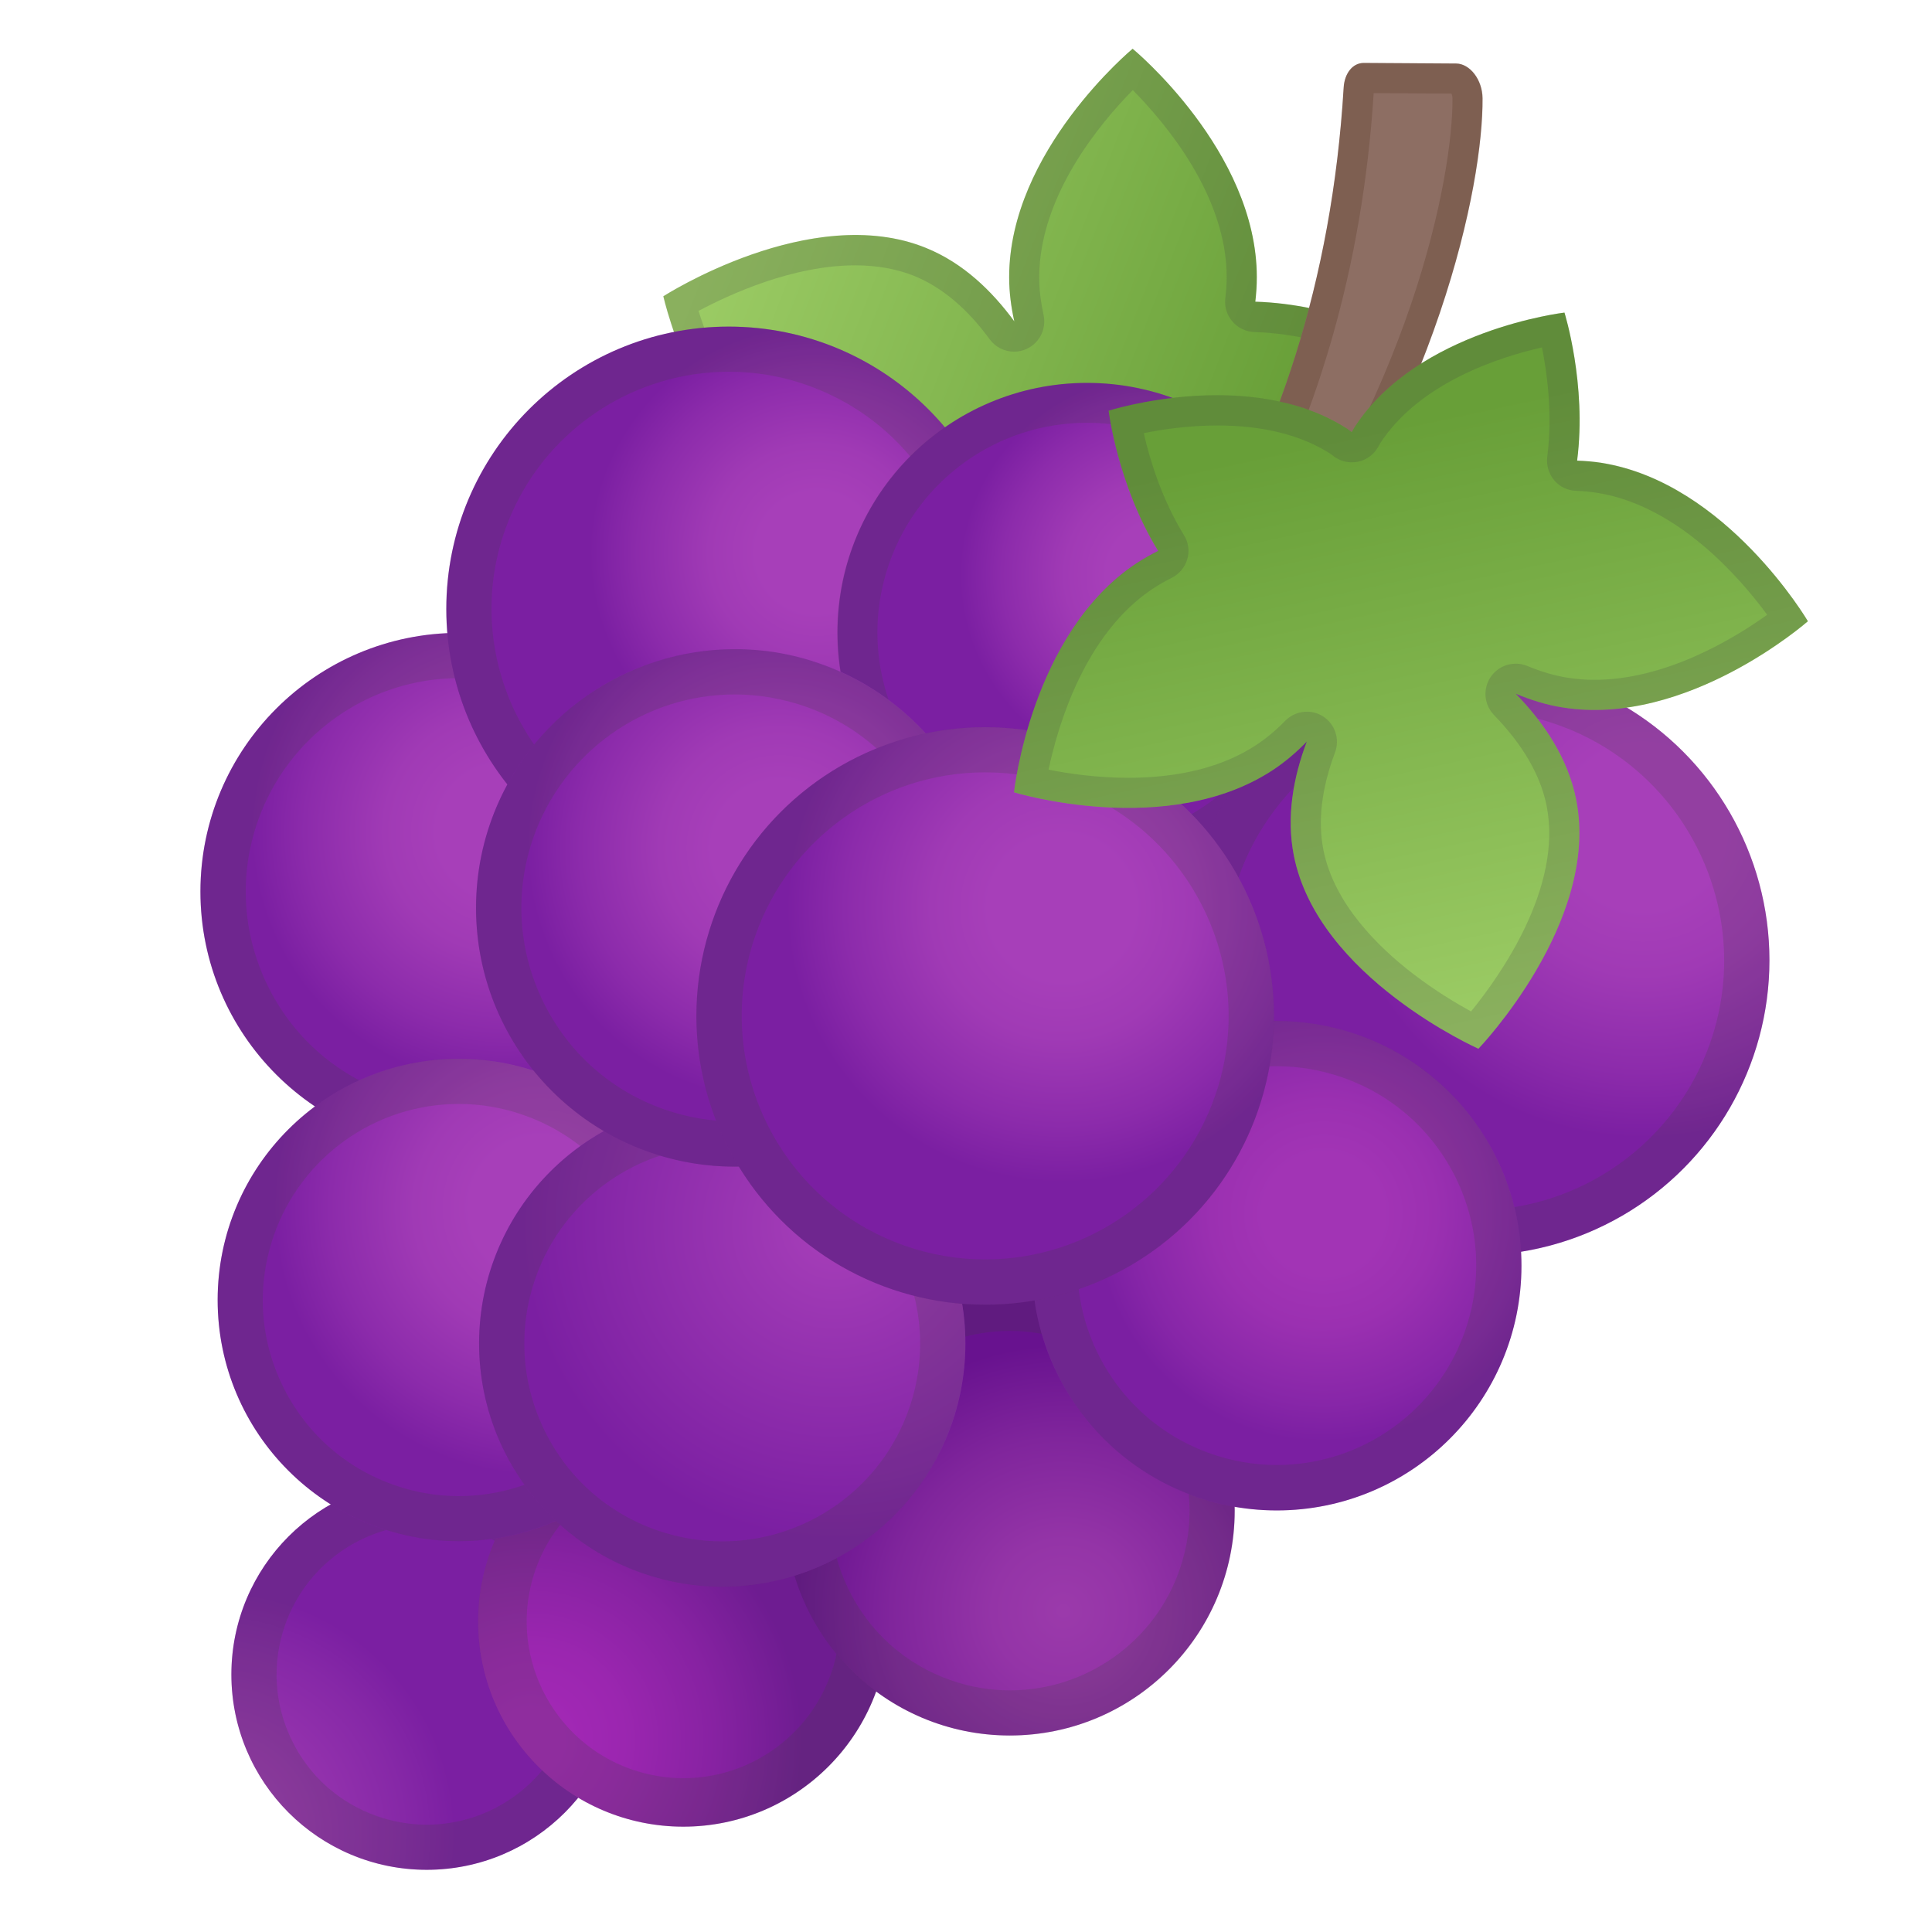 <svg enable-background="new 0 0 128 128" viewBox="0 0 128 128" xmlns="http://www.w3.org/2000/svg" xmlns:xlink="http://www.w3.org/1999/xlink"><linearGradient id="i" x1="47.277" x2="47.277" y1="4.106" y2="44.454" gradientTransform="matrix(.361 -.933 -.933 -.361 69.638 80.675)" gradientUnits="userSpaceOnUse"><stop stop-color="#689F38" offset=".006"/><stop stop-color="#9CCC65" offset="1"/></linearGradient><path d="m83.27 18.36c0 0.55-0.04 1.1-0.1 1.63 5.11 0.15 9.56 2.36 9.56 2.36s-2.64 9.44-9.68 12.56c-0.11 0.05-0.23 0.08-0.34 0.13 0.05 0.11 0.12 0.21 0.17 0.33 3.11 7.04-1.28 15.8-1.28 15.8s-4.78-1.36-8.66-4.69c-0.31 0.44-0.65 0.87-1.02 1.28-5.64 6.18-16.27 5.66-16.27 5.66s-1.49-10.54 4.14-16.72c0.74-0.82 1.58-1.5 2.46-2.1-2.63 0.51-5.48 0.55-8.09-0.51-7.63-3.11-10.21-14.46-10.21-14.46s9.79-6.31 17.41-3.2c2.44 0.99 4.35 2.83 5.84 4.86-0.21-0.94-0.34-1.91-0.34-2.91-0.01-8.36 8.18-15.15 8.18-15.15s8.22 6.77 8.23 15.13z" fill="url(#i)"/><g opacity=".2"><path d="m75.05 5.97c2.14 2.16 6.22 6.98 6.22 12.39 0 0.44-0.03 0.89-0.09 1.39-0.07 0.56 0.1 1.12 0.47 1.55s0.9 0.68 1.46 0.7c2.83 0.08 5.48 0.88 7.1 1.48-1.05 2.63-3.56 7.65-7.96 9.6l-0.06 0.02c-0.08 0.03-0.17 0.06-0.25 0.09-0.51 0.21-0.91 0.62-1.11 1.13s-0.18 1.09 0.06 1.59c0.04 0.08 0.08 0.16 0.12 0.23l0.02 0.03c1.95 4.42 0.43 9.83-0.56 12.48-1.6-0.65-4.1-1.84-6.25-3.69-0.36-0.31-0.83-0.48-1.3-0.48-0.08 0-0.16 0.01-0.25 0.02-0.56 0.07-1.06 0.37-1.39 0.83-0.29 0.41-0.57 0.76-0.87 1.09-3.66 4.01-10.05 4.82-12.95 4.98-0.13-3.03 0.11-9.33 3.78-13.35 0.59-0.64 1.27-1.23 2.11-1.79 0.79-0.53 1.09-1.54 0.73-2.42-0.31-0.76-1.05-1.23-1.85-1.23-0.13 0-0.25 0.01-0.38 0.04-1.07 0.21-2.1 0.31-3.05 0.31-1.44 0-2.75-0.24-3.9-0.71-5.09-2.08-7.7-8.73-8.62-11.65 2.04-1.09 6.23-3.02 10.38-3.02 1.45 0 2.77 0.24 3.93 0.71 1.81 0.74 3.49 2.15 4.98 4.19 0.39 0.53 0.99 0.82 1.62 0.82 0.28 0 0.56-0.06 0.82-0.18 0.86-0.39 1.33-1.33 1.13-2.25-0.19-0.88-0.29-1.69-0.29-2.48 0-5.42 4.06-10.25 6.2-12.42m-0.01-2.74s-8.2 6.79-8.18 15.15c0 1 0.13 1.96 0.34 2.91-1.49-2.03-3.4-3.87-5.84-4.86-1.51-0.62-3.1-0.86-4.69-0.86-6.43 0-12.73 4.06-12.73 4.06s2.58 11.35 10.21 14.46c1.5 0.61 3.08 0.85 4.65 0.85 1.16 0 2.32-0.13 3.43-0.35-0.88 0.6-1.72 1.28-2.46 2.1-5.64 6.18-4.14 16.72-4.14 16.72s0.22 0.01 0.62 0.01c2.35 0 10.83-0.38 15.65-5.67 0.37-0.41 0.71-0.84 1.02-1.28 3.88 3.33 8.66 4.69 8.66 4.69s4.39-8.76 1.28-15.8c-0.05-0.11-0.11-0.22-0.17-0.33 0.11-0.05 0.23-0.08 0.34-0.13 7.04-3.12 9.68-12.56 9.68-12.56s-4.46-2.21-9.56-2.36c0.07-0.54 0.11-1.08 0.1-1.63 0.01-8.35-8.21-15.12-8.21-15.12z" fill="#424242"/></g><radialGradient id="g" cx="106.12" cy="121.57" r="16.181" gradientTransform="matrix(-1 0 0 1 120.14 0)" gradientUnits="userSpaceOnUse"><stop stop-color="#A13CB3" offset="0"/><stop stop-color="#9A37B0" offset=".32"/><stop stop-color="#8628A7" offset=".788"/><stop stop-color="#7B1FA2" offset="1"/></radialGradient><circle cx="28.27" cy="110.94" r="12.94" fill="url(#g)"/><g opacity=".2"><path d="m28.27 98v3c1.11 0 2.21 0.19 3.27 0.56 2.51 0.87 4.53 2.67 5.68 5.06 1.16 2.39 1.31 5.09 0.44 7.59-1.39 3.99-5.16 6.68-9.39 6.68-1.11 0-2.21-0.19-3.27-0.56-2.51-0.87-4.53-2.67-5.68-5.06-1.16-2.39-1.31-5.09-0.44-7.59 1.39-3.99 5.16-6.68 9.39-6.68v-3c-5.35 0-10.36 3.35-12.22 8.69-2.35 6.75 1.22 14.12 7.97 16.47 1.41 0.49 2.84 0.72 4.25 0.72 5.35 0 10.36-3.35 12.22-8.69 2.35-6.75-1.22-14.12-7.97-16.47-1.41-0.49-2.84-0.72-4.25-0.72z" fill="#424242"/></g><radialGradient id="f" cx="87.062" cy="56.73" r="16.745" gradientTransform="matrix(-.998 -.058 -.058 .998 123.57 3.544)" gradientUnits="userSpaceOnUse"><stop stop-color="#A73FB9" offset=".261"/><stop stop-color="#A03AB5" offset=".475"/><stop stop-color="#8C2BAB" offset=".789"/><stop stop-color="#7B1FA2" offset="1"/></radialGradient><circle cx="30.42" cy="59.07" r="17.14" fill="url(#f)"/><g opacity=".2"><path d="m30.42 41.93v3c1.58 0 3.14 0.27 4.65 0.79 3.57 1.24 6.44 3.8 8.08 7.2s1.87 7.24 0.63 10.8c-1.98 5.68-7.34 9.5-13.35 9.5-1.58 0-3.14-0.27-4.65-0.79-3.57-1.24-6.44-3.8-8.08-7.2s-1.87-7.24-0.63-10.8c1.98-5.68 7.34-9.5 13.35-9.5v-3c-7.09 0-13.72 4.44-16.19 11.51-3.11 8.94 1.61 18.71 10.55 21.82 1.86 0.65 3.76 0.96 5.63 0.96 7.09 0 13.72-4.44 16.19-11.51 3.11-8.94-1.61-18.71-10.55-21.82-1.86-0.65-3.76-0.96-5.63-0.96z" fill="#424242"/></g><radialGradient id="e" cx="84.954" cy="115.31" r="17.965" gradientTransform="matrix(-1 0 0 1 120.14 0)" gradientUnits="userSpaceOnUse"><stop stop-color="#A228B5" offset=".114"/><stop stop-color="#9B26B0" offset=".343"/><stop stop-color="#8722A2" offset=".678"/><stop stop-color="#6E1C91" offset="1"/></radialGradient><circle cx="45.27" cy="107.43" r="13.59" fill="url(#e)"/><g opacity=".2"><path d="m45.27 93.83v3.22c1.16 0 2.3 0.2 3.41 0.58 2.62 0.91 4.72 2.79 5.93 5.28s1.37 5.31 0.46 7.93c-1.45 4.17-5.39 6.97-9.8 6.97-1.16 0-2.3-0.2-3.41-0.58-5.4-1.88-8.27-7.81-6.39-13.21 1.45-4.17 5.39-6.97 9.8-6.97v-3.22c-5.62 0-10.88 3.52-12.84 9.13-2.47 7.09 1.28 14.84 8.37 17.31 1.48 0.51 2.99 0.76 4.47 0.76 5.62 0 10.88-3.52 12.84-9.13 2.47-7.09-1.28-14.84-8.37-17.31-1.48-0.51-2.99-0.76-4.47-0.76z" fill="#424242"/></g><path d="m79.32 37.92c5.23-8.6 8.92-19.17 9.7-32.13 0.06-0.94 0.6-1.62 1.33-1.62l6.12 0.04c0.92 0.01 1.74 1.08 1.75 2.3 0.05 5.66-2.9 20.42-14.08 35.52-1.49-1.5-3.03-2.93-4.82-4.11z" fill="#8D6E63"/><g opacity=".2"><path d="m91.01 6.17 5.15 0.03c0.04 0.08 0.07 0.19 0.07 0.32 0.02 2.6-0.68 7.53-2.72 13.56-2.2 6.48-5.51 12.98-9.64 18.9-0.6-0.55-1.24-1.1-1.9-1.62 5.27-9.22 8.31-19.71 9.04-31.19m-0.66-2c-0.72 0-1.26 0.68-1.32 1.62-0.78 12.96-4.47 23.53-9.7 32.13 1.79 1.18 3.33 2.62 4.83 4.1 11.17-15.1 14.12-29.86 14.07-35.52-0.01-1.22-0.83-2.29-1.75-2.3l-6.13-0.03z" fill="#42210B"/></g><radialGradient id="d" cx="67.042" cy="37.107" r="15.028" gradientTransform="matrix(-.99 -.143 -.143 .99 125.77 9.451)" gradientUnits="userSpaceOnUse"><stop stop-color="#A73FB9" offset=".261"/><stop stop-color="#A03AB5" offset=".475"/><stop stop-color="#8C2BAB" offset=".789"/><stop stop-color="#7B1FA2" offset="1"/></radialGradient><circle cx="48.28" cy="40.35" r="18.71" fill="url(#d)"/><g opacity=".2"><path d="m48.29 24.63c2.21 0 4.37 0.46 6.41 1.38 7.91 3.54 11.46 12.86 7.91 20.76-2.53 5.64-8.16 9.29-14.35 9.29-2.21 0-4.37-0.46-6.41-1.38-7.91-3.54-11.46-12.86-7.91-20.76 2.53-5.64 8.16-9.29 14.35-9.29m0-3c-7.15 0-13.97 4.12-17.09 11.07-4.22 9.43 0 20.5 9.43 24.73 2.48 1.11 5.08 1.64 7.64 1.64 7.15 0 13.97-4.12 17.09-11.07 4.22-9.43 0-20.5-9.43-24.73-2.49-1.11-5.09-1.64-7.64-1.64z" fill="#424242"/></g><radialGradient id="c" cx="83.173" cy="81.488" r="17.708" gradientTransform="matrix(-.998 -.058 -.058 .998 123.57 3.544)" gradientUnits="userSpaceOnUse"><stop stop-color="#A73FB9" offset=".261"/><stop stop-color="#A03AB5" offset=".475"/><stop stop-color="#8C2BAB" offset=".789"/><stop stop-color="#7B1FA2" offset="1"/></radialGradient><circle cx="30.4" cy="86.13" r="15.98" fill="url(#c)"/><g opacity=".2"><path d="m30.4 70.14v3c1.45 0 2.88 0.24 4.27 0.73 3.28 1.14 5.91 3.49 7.42 6.61s1.71 6.64 0.57 9.92c-1.82 5.22-6.74 8.72-12.26 8.72-1.45 0-2.88-0.24-4.27-0.73-3.28-1.14-5.91-3.49-7.42-6.61s-1.71-6.64-0.57-9.92c1.81-5.22 6.74-8.72 12.26-8.72v-3c-6.61 0-12.8 4.14-15.09 10.73-2.9 8.34 1.51 17.45 9.84 20.35 1.74 0.61 3.51 0.89 5.25 0.89 6.61 0 12.8-4.14 15.09-10.73 2.9-8.34-1.51-17.45-9.84-20.35-1.74-0.6-3.51-0.89-5.25-0.89z" fill="#424242"/></g><radialGradient id="b" cx="49.688" cy="106.73" r="17.654" gradientTransform="matrix(-1 0 0 1 120.14 0)" gradientUnits="userSpaceOnUse"><stop stop-color="#9B3AAB" offset=".006"/><stop stop-color="#9434A7" offset=".266"/><stop stop-color="#80259C" offset=".647"/><stop stop-color="#68128F" offset="1"/></radialGradient><circle cx="66.9" cy="100.08" r="14.9" fill="url(#b)"/><g opacity=".2"><path d="m66.91 85.18v3c1.33 0 2.64 0.22 3.91 0.67 3 1.04 5.42 3.2 6.8 6.06s1.57 6.09 0.53 9.09c-1.66 4.78-6.18 7.99-11.24 7.99-1.33 0-2.64-0.22-3.91-0.67-3-1.04-5.42-3.2-6.8-6.06s-1.57-6.09-0.53-9.09c1.66-4.78 6.18-7.99 11.24-7.99v-3m-0.01 0c-6.16 0-11.93 3.86-14.07 10.01-2.7 7.77 1.4 16.27 9.18 18.97 1.62 0.56 3.27 0.83 4.9 0.83 6.16 0 11.93-3.86 14.07-10.01 2.7-7.77-1.4-16.27-9.18-18.97-1.62-0.57-3.27-0.83-4.9-0.83z" fill="#424242"/></g><radialGradient id="a" cx="64.817" cy="81.218" r="20.787" gradientTransform="matrix(-1 0 0 1 120.14 0)" gradientUnits="userSpaceOnUse"><stop stop-color="#A73FB9" offset="0"/><stop stop-color="#7B1FA2" offset="1"/></radialGradient><circle cx="47.85" cy="89.01" r="16.11" fill="url(#a)"/><g opacity=".2"><path d="m47.85 72.9v3c1.46 0 2.91 0.25 4.31 0.73 6.83 2.38 10.45 9.86 8.07 16.69-1.83 5.27-6.81 8.8-12.38 8.8-1.46 0-2.91-0.25-4.31-0.73-3.31-1.15-5.97-3.52-7.49-6.67s-1.73-6.71-0.58-10.02c1.83-5.27 6.81-8.8 12.38-8.8v-3c-6.66 0-12.9 4.17-15.21 10.82-2.92 8.4 1.52 17.58 9.92 20.51 1.75 0.61 3.54 0.9 5.29 0.9 6.66 0 12.9-4.17 15.21-10.82 2.92-8.4-1.52-17.58-9.92-20.51-1.74-0.61-3.53-0.9-5.29-0.9z" fill="#424242"/></g><radialGradient id="p" cx="44.65" cy="37.211" r="13.28" gradientTransform="matrix(-.998 -.058 -.058 .998 123.57 3.544)" gradientUnits="userSpaceOnUse"><stop stop-color="#A73FB9" offset=".261"/><stop stop-color="#A03AB5" offset=".475"/><stop stop-color="#8C2BAB" offset=".789"/><stop stop-color="#7B1FA2" offset="1"/></radialGradient><circle cx="72.02" cy="41.9" r="16.53" fill="url(#p)"/><g opacity=".2"><path d="m72.02 25.36v2.65c1.55 0 3.08 0.26 4.56 0.78 3.5 1.22 6.32 3.73 7.94 7.07 1.61 3.34 1.83 7.11 0.61 10.61-1.94 5.58-7.21 9.32-13.11 9.32-1.55 0-3.08-0.26-4.56-0.78-3.5-1.22-6.32-3.73-7.94-7.07-1.61-3.34-1.83-7.11-0.61-10.61 1.94-5.58 7.21-9.32 13.11-9.32v-2.65m-0.01 0c-6.84 0-13.24 4.28-15.62 11.1-3 8.62 1.56 18.05 10.18 21.05 1.8 0.63 3.63 0.92 5.44 0.92 6.84 0 13.24-4.28 15.62-11.1 3-8.62-1.56-18.05-10.18-21.05-1.8-0.62-3.63-0.92-5.44-0.92z" fill="#424242"/></g><radialGradient id="o" cx="11.284" cy="54.809" r="20.597" gradientTransform="matrix(-1 0 0 1 120.14 0)" gradientUnits="userSpaceOnUse"><stop stop-color="#A73FB9" offset=".261"/><stop stop-color="#A03AB5" offset=".475"/><stop stop-color="#8C2BAB" offset=".789"/><stop stop-color="#7B1FA2" offset="1"/></radialGradient><circle cx="97.67" cy="63.62" r="19.56" fill="url(#o)"/><g opacity=".2"><path d="m97.67 44.06v3c1.85 0 3.68 0.31 5.44 0.93 8.62 3 13.2 12.46 10.2 21.08-2.31 6.65-8.6 11.12-15.64 11.12-1.85 0-3.68-0.31-5.44-0.93-4.18-1.45-7.54-4.45-9.46-8.43-1.93-3.98-2.19-8.47-0.73-12.65 2.31-6.65 8.6-11.12 15.64-11.12l-0.01-3c-8.09 0-15.66 5.06-18.47 13.13-3.55 10.2 1.84 21.35 12.04 24.9 2.13 0.74 4.3 1.09 6.43 1.09 8.09 0 15.66-5.06 18.47-13.13 3.55-10.2-1.84-21.35-12.04-24.9-2.13-0.74-4.3-1.09-6.43-1.09z" fill="#424242"/></g><radialGradient id="n" cx="68.768" cy="56.753" r="16.745" gradientTransform="matrix(-.998 -.058 -.058 .998 123.57 3.544)" gradientUnits="userSpaceOnUse"><stop stop-color="#A73FB9" offset=".261"/><stop stop-color="#A03AB5" offset=".475"/><stop stop-color="#8C2BAB" offset=".789"/><stop stop-color="#7B1FA2" offset="1"/></radialGradient><circle cx="48.68" cy="60.15" r="17.14" fill="url(#n)"/><g opacity=".2"><path d="m48.68 43.01v3c1.58 0 3.14 0.27 4.65 0.79 7.36 2.56 11.27 10.64 8.71 18-1.98 5.68-7.34 9.5-13.35 9.5-1.58 0-3.14-0.27-4.65-0.79-3.57-1.24-6.44-3.8-8.08-7.2s-1.87-7.24-0.63-10.8c1.98-5.68 7.34-9.5 13.35-9.5v-3c-7.09 0-13.72 4.44-16.19 11.51-3.11 8.94 1.61 18.71 10.55 21.82 1.86 0.65 3.76 0.96 5.63 0.96 7.09 0 13.72-4.44 16.19-11.51 3.11-8.94-1.61-18.71-10.55-21.82-1.86-0.66-3.76-0.97-5.63-0.96z" fill="#424242"/></g><radialGradient id="m" cx="31.379" cy="78.872" r="15.115" gradientTransform="matrix(-.998 -.058 -.058 .998 123.57 3.544)" gradientUnits="userSpaceOnUse"><stop stop-color="#A234B5" offset=".261"/><stop stop-color="#9B30B1" offset=".493"/><stop stop-color="#8726A8" offset=".834"/><stop stop-color="#7B1FA2" offset="1"/></radialGradient><circle cx="84.59" cy="83.86" r="16.21" fill="url(#m)"/><g opacity=".2"><path d="m84.59 67.64v3c1.47 0 2.93 0.25 4.34 0.74 3.33 1.16 6.01 3.55 7.55 6.72 1.54 3.18 1.74 6.76 0.58 10.09-1.85 5.31-6.86 8.87-12.47 8.87-1.47 0-2.93-0.25-4.34-0.74-3.33-1.16-6.01-3.55-7.55-6.72-1.54-3.18-1.74-6.76-0.58-10.09 1.85-5.31 6.86-8.87 12.48-8.87l-0.01-3c-6.71 0-12.98 4.2-15.31 10.89-2.94 8.45 1.53 17.69 9.98 20.64 1.76 0.61 3.56 0.9 5.33 0.9 6.71 0 12.98-4.2 15.31-10.89 2.94-8.45-1.53-17.69-9.98-20.64-1.76-0.61-3.56-0.9-5.33-0.9z" fill="#424242"/></g><radialGradient id="l" cx="49.876" cy="59.613" r="18.224" gradientTransform="matrix(-.998 -.058 -.058 .998 123.57 3.544)" gradientUnits="userSpaceOnUse"><stop stop-color="#A73FB9" offset=".261"/><stop stop-color="#A03AB5" offset=".475"/><stop stop-color="#8C2BAB" offset=".789"/><stop stop-color="#7B1FA2" offset="1"/></radialGradient><circle cx="65.27" cy="67.31" r="19.13" fill="url(#l)"/><g opacity=".2"><path d="m65.27 48.17v3c1.8 0 3.58 0.3 5.3 0.9 8.4 2.92 12.86 12.14 9.93 20.54-2.26 6.48-8.38 10.83-15.23 10.83-1.8 0-3.58-0.3-5.3-0.9-8.4-2.92-12.86-12.14-9.93-20.54 2.26-6.48 8.38-10.83 15.23-10.83v-3c-7.92 0-15.32 4.95-18.07 12.85-3.47 9.98 1.8 20.88 11.78 24.36 2.08 0.72 4.2 1.07 6.29 1.07 7.92 0 15.32-4.95 18.07-12.85 3.47-9.98-1.8-20.88-11.78-24.36-2.08-0.72-4.2-1.07-6.29-1.07z" fill="#424242"/></g><linearGradient id="k" x1="27.571" x2="27.571" y1="30.572" y2="70.921" gradientTransform="matrix(-.978 .21 .21 .978 110.04 -7.231)" gradientUnits="userSpaceOnUse"><stop stop-color="#689F38" offset=".006"/><stop stop-color="#9CCC65" offset="1"/></linearGradient><path d="m75.31 37.31c0.46-0.3 0.94-0.57 1.42-0.81-2.68-4.35-3.28-9.29-3.28-9.29s9.34-2.97 15.81 1.2c0.1 0.07 0.19 0.15 0.3 0.22 0.06-0.11 0.11-0.22 0.18-0.32 4.18-6.46 13.91-7.6 13.91-7.6s1.49 4.75 0.84 9.81c0.54 0.02 1.08 0.06 1.63 0.15 8.26 1.32 13.66 10.49 13.66 10.49s-7.99 7.03-16.25 5.71c-1.09-0.17-2.12-0.5-3.11-0.91 1.87 1.92 3.47 4.28 4.01 7.04 1.59 8.08-6.48 16.48-6.48 16.48s-10.64-4.72-12.23-12.8c-0.51-2.58-0.03-5.19 0.86-7.55-0.67 0.69-1.41 1.33-2.24 1.88-6.98 4.6-17.16 1.48-17.16 1.48s1.14-10.58 8.13-15.18z" fill="url(#k)"/><g opacity=".2"><path d="m102.16 23.02c0.34 1.69 0.71 4.42 0.35 7.25-0.07 0.56 0.1 1.12 0.46 1.55s0.89 0.68 1.46 0.7c0.5 0.02 0.95 0.06 1.38 0.13 5.34 0.85 9.47 5.63 11.27 8.08-2.19 1.57-6.7 4.31-11.43 4.31-0.61 0-1.22-0.05-1.8-0.14-0.86-0.14-1.73-0.39-2.66-0.78-0.25-0.1-0.51-0.15-0.77-0.15-0.65 0-1.27 0.31-1.66 0.88-0.53 0.79-0.44 1.84 0.22 2.52 1.91 1.97 3.09 4 3.49 6.03 1.06 5.4-3.07 11.23-5.01 13.61-0.97-0.53-2.36-1.36-3.81-2.47-2.34-1.79-5.27-4.67-5.97-8.23-0.38-1.92-0.12-4.09 0.77-6.46 0.33-0.89 0-1.88-0.8-2.39-0.33-0.21-0.7-0.31-1.07-0.31-0.52 0-1.04 0.21-1.43 0.6-0.63 0.65-1.26 1.17-1.91 1.6-2.2 1.45-5.06 2.18-8.49 2.18-2.1 0-4-0.28-5.28-0.54 0.63-2.97 2.42-9.03 6.94-12.01 0.37-0.24 0.76-0.47 1.21-0.69 0.5-0.25 0.88-0.7 1.04-1.24s0.08-1.12-0.22-1.6c-1.49-2.41-2.28-5.07-2.66-6.75 1.21-0.25 2.96-0.51 4.88-0.51 3.03 0 5.57 0.64 7.51 1.89l0.05 0.04c0.07 0.05 0.14 0.11 0.21 0.16 0.34 0.23 0.73 0.35 1.13 0.35 0.14 0 0.28-0.01 0.42-0.04 0.54-0.12 1.01-0.45 1.29-0.92 0.05-0.08 0.09-0.15 0.13-0.23l0.02-0.04c2.62-4.06 7.98-5.76 10.74-6.38m1.49-2.31s-9.73 1.14-13.91 7.6c-0.07 0.1-0.12 0.21-0.18 0.32-0.1-0.07-0.19-0.15-0.3-0.22-2.67-1.72-5.83-2.23-8.62-2.23-3.97 0-7.19 1.02-7.19 1.02s0.6 4.94 3.28 9.29c-0.48 0.24-0.96 0.51-1.42 0.81-6.98 4.6-8.13 15.18-8.13 15.18s3.37 1.04 7.57 1.04c3.09 0 6.63-0.56 9.59-2.51 0.83-0.55 1.57-1.19 2.24-1.88-0.88 2.36-1.37 4.97-0.86 7.55 1.59 8.08 12.23 12.8 12.23 12.8s8.07-8.39 6.48-16.48c-0.54-2.76-2.15-5.12-4.01-7.04 0.98 0.41 2.02 0.73 3.11 0.91 0.71 0.11 1.41 0.16 2.11 0.16 7.46 0 14.13-5.88 14.13-5.88s-5.4-9.17-13.66-10.49c-0.55-0.09-1.09-0.13-1.63-0.15 0.66-5.06-0.83-9.8-0.83-9.8z" fill="#424242"/></g><g display="none"><g display="inline"><g opacity=".6"><circle cx="64" cy="64" r="28" fill="none" opacity=".61" stroke="#000" stroke-miterlimit="10" stroke-width=".263"/><line x1="84" x2="84" y2="128" fill="none" opacity=".61" stroke="#000" stroke-miterlimit="10" stroke-width=".25"/><line x1="44" x2="44" y2="128" fill="none" opacity=".61" stroke="#000" stroke-miterlimit="10" stroke-width=".25"/><line x1="64" x2="64" y2="128" fill="none" opacity=".61" stroke="#000" stroke-miterlimit="10" stroke-width=".25"/><line x1="128" y1="64" y2="64" fill="none" opacity=".61" stroke="#000" stroke-miterlimit="10" stroke-width=".25"/><line x1="128" y1="44" y2="44" fill="none" opacity=".61" stroke="#000" stroke-miterlimit="10" stroke-width=".25"/><line x1="128" y1="83.75" y2="83.75" fill="none" opacity=".61" stroke="#000" stroke-miterlimit="10" stroke-width=".25"/><line x1="128" y1="128" fill="none" opacity=".61" stroke="#000" stroke-miterlimit="10" stroke-width=".25"/><line x2="128" y1="128" fill="none" opacity=".61" stroke="#000" stroke-miterlimit="10" stroke-width=".25"/><g opacity=".61"><path d="M64,4.26c32.94,0,59.74,26.8,59.74,59.74S96.94,123.74,64,123.74S4.26,96.94,4.26,64S31.06,4.26,64,4.26 M64,4 C30.86,4,4,30.86,4,64s26.86,60,60,60s60-26.86,60-60S97.14,4,64,4L64,4z"/></g><path d="m107.97 115.97h-87.94c-4.42 0-8.03-3.61-8.03-8.03v-87.91c0-4.42 3.61-8.03 8.03-8.03h87.94c4.42 0 8.03 3.61 8.03 8.03v87.91c0 4.42-3.61 8.03-8.03 8.03z" fill="none" opacity=".61" stroke="#000" stroke-miterlimit="10" stroke-width=".258"/><path d="m100 124h-72c-4.4 0-8-3.6-8-8v-104c0-4.4 3.6-8 8-8h72c4.4 0 8 3.6 8 8v104c0 4.4-3.6 8-8 8z" fill="none" opacity=".61" stroke="#000" stroke-miterlimit="10" stroke-width=".263"/><path d="M113.77,108H14.23 C8.6,108,4,103.4,4,97.77V30.28c0-5.63,4.6-10.23,10.23-10.23h99.54c5.63,0,10.23,4.6,10.23,10.23v67.48 C124,103.4,119.4,108,113.77,108z" fill="none" opacity=".61" stroke="#000" stroke-miterlimit="10" stroke-width=".263"/></g><g opacity=".2"><defs><rect id="h" width="128" height="128" opacity=".2"/></defs><clipPath id="j"><use xlink:href="#h"/></clipPath><g clip-path="url(#j)"><g fill="none" stroke="#000" stroke-miterlimit="10" stroke-width=".25"><line x1="-28" x2="-28" y1="160" y2="-32"/><line x1="-24" x2="-24" y1="160" y2="-32"/><line x1="-20" x2="-20" y1="160" y2="-32"/><line x1="-16" x2="-16" y1="160" y2="-32"/><line x1="-12" x2="-12" y1="160" y2="-32"/><line x1="-8" x2="-8" y1="160" y2="-32"/><line x1="-4" x2="-4" y1="160" y2="-32"/><line y1="160" y2="-32"/><line x1="4" x2="4" y1="160" y2="-32"/><line x1="8" x2="8" y1="160" y2="-32"/><line x1="12" x2="12" y1="160" y2="-32"/><line x1="16" x2="16" y1="160" y2="-32"/><line x1="20" x2="20" y1="160" y2="-32"/><line x1="24" x2="24" y1="160" y2="-32"/><line x1="28" x2="28" y1="160" y2="-32"/><line x1="32" x2="32" y1="160" y2="-32"/><line x1="36" x2="36" y1="160" y2="-32"/><line x1="40" x2="40" y1="160" y2="-32"/><line x1="44" x2="44" y1="160" y2="-32"/><line x1="48" x2="48" y1="160" y2="-32"/><line x1="52" x2="52" y1="160" y2="-32"/><line x1="56" x2="56" y1="160" y2="-32"/><line x1="60" x2="60" y1="160" y2="-32"/><line x1="64" x2="64" y1="160" y2="-32"/><line x1="68" x2="68" y1="160" y2="-32"/><line x1="72" x2="72" y1="160" y2="-32"/><line x1="76" x2="76" y1="160" y2="-32"/><line x1="80" x2="80" y1="160" y2="-32"/><line x1="84" x2="84" y1="160" y2="-32"/><line x1="88" x2="88" y1="160" y2="-32"/><line x1="92" x2="92" y1="160" y2="-32"/><line x1="96" x2="96" y1="160" y2="-32"/><line x1="100" x2="100" y1="160" y2="-32"/><line x1="104" x2="104" y1="160" y2="-32"/><line x1="108" x2="108" y1="160" y2="-32"/><line x1="112" x2="112" y1="160" y2="-32"/><line x1="116" x2="116" y1="160" y2="-32"/><line x1="120" x2="120" y1="160" y2="-32"/><line x1="124" x2="124" y1="160" y2="-32"/><line x1="128" x2="128" y1="160" y2="-32"/><line x1="132" x2="132" y1="160" y2="-32"/><line x1="136" x2="136" y1="160" y2="-32"/><line x1="137" x2="137" y1="166.05" y2="-25.95"/><line x1="144" x2="144" y1="160" y2="-32"/><line x1="148" x2="148" y1="160" y2="-32"/><line x1="152" x2="152" y1="160" y2="-32"/><line x1="156" x2="156" y1="160" y2="-32"/></g><g fill="none" stroke="#000" stroke-miterlimit="10" stroke-width=".25"><line x1="-32" x2="160" y1="-28" y2="-28"/><line x1="-32" x2="160" y1="-24" y2="-24"/><line x1="-32" x2="160" y1="-20" y2="-20"/><line x1="-32" x2="160" y1="-16" y2="-16"/><line x1="-32" x2="160" y1="-12" y2="-12"/><line x1="-32" x2="160" y1="-8" y2="-8"/><line x1="-32" x2="160" y1="-4" y2="-4"/><line x1="-32" x2="160"/><line x1="-32" x2="160" y1="4" y2="4"/><line x1="-32" x2="160" y1="8" y2="8"/><line x1="-32" x2="160" y1="12" y2="12"/><line x1="-32" x2="160" y1="16" y2="16"/><line x1="-32" x2="160" y1="20" y2="20"/><line x1="-32" x2="160" y1="24" y2="24"/><line x1="-32" x2="160" y1="28" y2="28"/><line x1="-32" x2="160" y1="32" y2="32"/><line x1="-32" x2="160" y1="36" y2="36"/><line x1="-32" x2="160" y1="40" y2="40"/><line x1="-32" x2="160" y1="44" y2="44"/><line x1="-32" x2="160" y1="48" y2="48"/><line x1="-32" x2="160" y1="52" y2="52"/><line x1="-32" x2="160" y1="56" y2="56"/><line x1="-32" x2="160" y1="60" y2="60"/><line x1="-32" x2="160" y1="64" y2="64"/><line x1="-32" x2="160" y1="68" y2="68"/><line x1="-32" x2="160" y1="72" y2="72"/><line x1="-32" x2="160" y1="76" y2="76"/><line x1="-32" x2="160" y1="80" y2="80"/><line x1="-32" x2="160" y1="84" y2="84"/><line x1="-32" x2="160" y1="88" y2="88"/><line x1="-32" x2="160" y1="92" y2="92"/><line x1="-32" x2="160" y1="96" y2="96"/><line x1="-32" x2="160" y1="100" y2="100"/><line x1="-32" x2="160" y1="104" y2="104"/><line x1="-32" x2="160" y1="108" y2="108"/><line x1="-32" x2="160" y1="112" y2="112"/><line x1="-32" x2="160" y1="116" y2="116"/><line x1="-32" x2="160" y1="120" y2="120"/><line x1="-32" x2="160" y1="124" y2="124"/><line x1="-32" x2="160" y1="128" y2="128"/><line x1="-32" x2="160" y1="132" y2="132"/><line x1="-32" x2="160" y1="136" y2="136"/><line x1="-32" x2="160" y1="140" y2="140"/><line x1="-32" x2="160" y1="144" y2="144"/><line x1="-32" x2="160" y1="148" y2="148"/><line x1="-32" x2="160" y1="152" y2="152"/><line x1="-32" x2="160" y1="156" y2="156"/></g><path d="m159.75-31.75v191.5h-191.5v-191.5h191.5m0.25-0.25h-192v192h192v-192z"/></g></g><g fill="#F44336"><rect width="4" height="128" opacity=".3"/><rect x="124" width="4" height="128" opacity=".3"/><rect transform="matrix(-1.837e-16 1 -1 -1.837e-16 66 -62)" x="62" y="-58" width="4" height="120" opacity=".3"/><rect transform="matrix(-1.837e-16 1 -1 -1.837e-16 190 62)" x="62" y="66" width="4" height="120" opacity=".3"/></g></g></g></svg>
